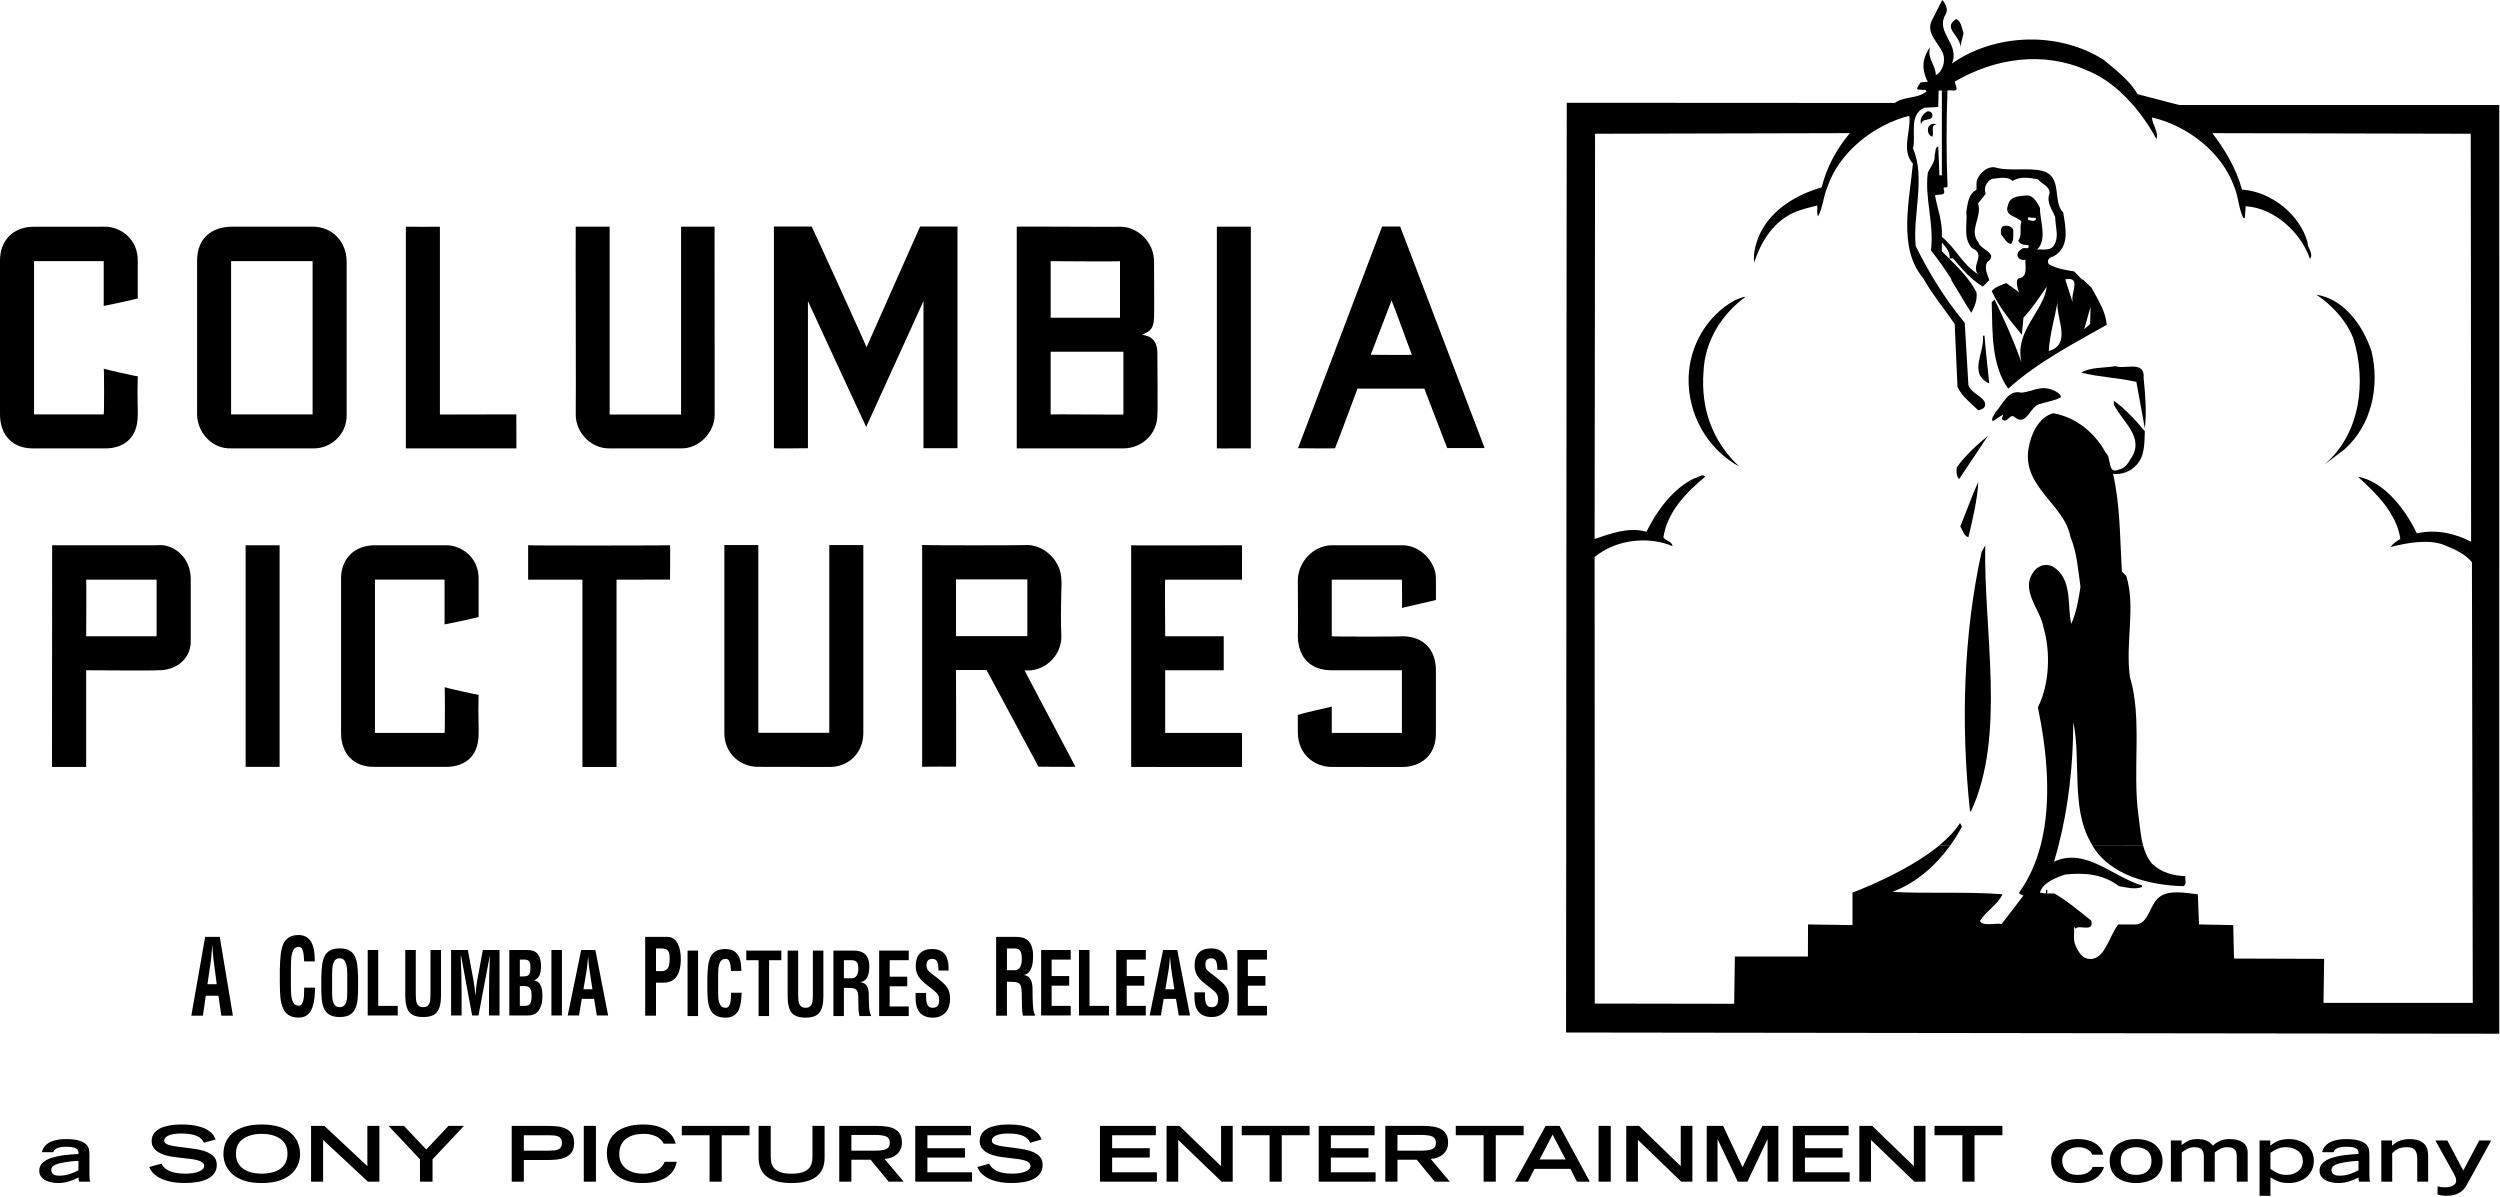 <?xml version="1.0" encoding="UTF-8" standalone="no"?>
<!-- Created with Inkscape (http://www.inkscape.org/) -->

<svg
   xmlns:dc="http://purl.org/dc/elements/1.1/"
   xmlns:cc="http://creativecommons.org/ns#"
   xmlns:rdf="http://www.w3.org/1999/02/22-rdf-syntax-ns#"
   xmlns:svg="http://www.w3.org/2000/svg"
   xmlns="http://www.w3.org/2000/svg"
   xmlns:sodipodi="http://sodipodi.sourceforge.net/DTD/sodipodi-0.dtd"
   xmlns:inkscape="http://www.inkscape.org/namespaces/inkscape"
   width="255.129mm"
   height="122.11mm"
   viewBox="0 0 255.129 122.11"
   version="1.1"
   id="svg721"
   sodipodi:docname="columbiapicturesreleaselogo.svg"
   inkscape:version="0.92.1 r15371">
  <defs
     id="defs715">
	
	
</defs>
  <sodipodi:namedview
     id="base"
     pagecolor="#ffffff"
     bordercolor="#666666"
     borderopacity="1.0"
     inkscape:pageopacity="0.0"
     inkscape:pageshadow="2"
     inkscape:zoom="0.56651407"
     inkscape:cx="614.3787"
     inkscape:cy="353.87873"
     inkscape:document-units="mm"
     inkscape:current-layer="layer1"
     showgrid="false"
     inkscape:window-width="1366"
     inkscape:window-height="705"
     inkscape:window-x="-8"
     inkscape:window-y="-8"
     inkscape:window-maximized="1"
     inkscape:snap-global="false" />
  <g
     inkscape:label="Layer 1"
     inkscape:groupmode="layer"
     id="layer1"
     transform="translate(24.343,-91.675)"
     style="opacity:1">
    <g
       id="g2207">
      <path
         style="font-style:normal;font-variant:normal;font-weight:bold;font-stretch:normal;font-size:medium;line-height:1.25;font-family:TradeGothicLH-Extended;-inkscape-font-specification:'TradeGothicLH-Extended Bold';text-align:start;letter-spacing:0px;word-spacing:0px;text-anchor:start;clip-rule:evenodd;fill:#000000;fill-opacity:1;fill-rule:evenodd;stroke:none;stroke-width:0.265"
         inkscape:connector-curvature="0"
         d="M -0.759,118.326 H 7.559 v 15.637 h -8.318 z m 11.792,0.046 v 15.645 c 0.047,1.922 -1.56,3.465 -3.428,3.415 h -8.326 c -1.946,0.092 -3.461,-1.577 -3.508,-3.415 v -15.738 c 0,-2.408 1.608,-3.428 3.471,-3.47 H 7.604 c 1.953,0 3.428,1.536 3.428,3.562 z m 26.841,15.607 h 7.289 v -19.169 h 3.415 l 0.012,19.207 c 0,1.737 -1.564,3.465 -3.428,3.415 H 37.874 c -1.862,0.05 -3.463,-1.577 -3.463,-3.453 0.039,-0.059 -0.029,-19.169 0,-19.169 h 3.463 z m -17.325,0 7.8,-0.017 0.008,3.47 H 17.076 v -22.622 c 0.05,0.013 3.42,0.013 3.473,0 z m 37.941,-19.186 c 0.05,0.046 5.649,12.322 5.597,12.322 l 5.467,-12.322 h 3.816 v 22.622 h -3.469 v -15.016 l -5.851,12.847 c -0.019,-0.013 -5.942,-12.847 -5.942,-12.847 v 15.016 c 0.047,0 -3.461,0.05 -3.473,0 v -22.622 z m 61.253,13.086 c 0,0.046 -4.155,0 -4.201,0 l 2.128,-5.538 c 0.042,0 2.073,5.584 2.073,5.538 z m 7.423,9.524 h -3.818 l -2.339,-6.071 h -6.818 c -0.005,0.029 -2.254,6.071 -2.287,6.071 0.033,0.08 -3.783,0 -3.783,0.013 l 8.581,-22.622 h 1.845 z m -36.862,-9.834 v 6.411 c 0,0.038 -7.329,-0.059 -7.426,0 v -6.411 z m -0.349,-9.243 v 5.777 h -7.076 v -5.777 c -0.033,0 7.097,0.059 7.076,0 z m 3.473,0.046 c 0,-0.046 0.037,5.731 0,5.731 -0.047,1.057 -0.31,1.355 -1.227,1.737 0.262,0.071 1.527,0.088 1.566,1.787 0,0.054 0.054,6.39 0,6.39 0,1.968 -1.599,3.415 -3.463,3.415 H 79.418 v -22.622 c 0,-0.042 10.595,0.042 10.57,0 1.709,0 3.44,1.502 3.44,3.562 z m -107.136,-3.562 c 1.636,-0.042 3.457,1.254 3.421,3.47 v 3.856 c -0.045,0.042 -3.421,0.764 -3.473,0.764 v -4.573 h -7.11 v 15.637 h 7.11 c 0.052,0 0.052,-4.665 0,-4.665 0.052,0.042 3.473,0.831 3.473,0.768 -0.062,2.085 0.035,3.898 0,3.898 0.035,2.748 -1.822,3.52 -3.473,3.47 h -7.11 c -2.169,0.05 -3.473,-1.338 -3.473,-3.47 v -15.637 c -0.037,-2.027 1.265,-3.516 3.473,-3.516 z m 117.016,22.622 c -0.046,0 -3.529,0.017 -3.469,0 v -22.622 h 3.469 z"
         id="path723"
         sodipodi:nodetypes="cccccsccccscssccccccccsccccccccccccccccccccccccccccccccccccscccccccccccccscscccccccccscccccscscccccc" />
      <g
         id="g757"
         transform="matrix(0.392,0,0,0.392,-161.289,91.675)"
         style="font-style:normal;font-variant:normal;font-weight:bold;font-stretch:normal;font-size:medium;line-height:1.25;font-family:TradeGothicLH-Extended;-inkscape-font-specification:'TradeGothicLH-Extended Bold';text-align:start;letter-spacing:0px;word-spacing:0px;text-anchor:start;fill:#000000;fill-opacity:1;stroke:none;stroke-width:0.675">
		<path
   style="clip-rule:evenodd;fill-rule:evenodd;stroke-width:0.675"
   inkscape:connector-curvature="0"
   d="m 894.013,220.017 c 4.655,8.027 15.319,10.48 23.735,10.688 1.053,-0.523 0.323,-1.789 0.538,-2.613 -3.247,-0.111 -6.278,-0.951 -8.692,-3.246 -1.165,-1.393 -1.861,-3.023 -2.337,-4.813 l -13.244,-0.016"
   id="path725" />

		<path
   style="clip-rule:evenodd;fill-rule:evenodd;stroke-width:0.675"
   inkscape:connector-curvature="0"
   d="m 873.716,108.505 c 3.126,2.722 4.085,-2.518 6.388,-3.247 1.877,-0.633 4.275,-0.933 5.852,-1.884 -0.31,-0.933 -1.362,-1.566 -2.306,-1.867 -3.031,-1.267 -5.446,0.506 -8.057,0.729 -3.549,-0.951 -4.814,3.134 -6.793,5.113 -0.206,0.729 -1.259,1.584 -0.634,2.313 l 2.723,-1.789 -0.419,1.155 c 1.363,1.567 2.091,-1.457 3.246,-0.523"
   id="path727" />

		<path
   style="clip-rule:evenodd;fill-rule:evenodd;stroke-width:0.675"
   inkscape:connector-curvature="0"
   d="m 905.525,99.416 2.208,12.129 c 0.515,-4.387 0.096,-8.993 -0.325,-13.173 0.421,-4.719 -5.129,-2.09 -7.313,-3.057 -3.049,0.523 -6.5,0.223 -8.898,1.695 5.018,1.251 9.205,1.251 14.328,2.406"
   id="path729" />

		<path
   style="clip-rule:evenodd;fill-rule:evenodd;stroke-width:0.675"
   inkscape:connector-curvature="0"
   d="m 867.232,99.828 c -0.411,-3.879 -0.926,-8.471 -1.251,-12.446 h -0.42 c 0.634,4.181 -3.973,9.833 1.671,12.446"
   id="path731" />

		<path
   style="clip-rule:evenodd;fill-rule:evenodd;stroke-width:0.675"
   inkscape:connector-curvature="0"
   d="m 854.321,219.986 2.81,0.031 c 1.101,-1.521 2.091,-3.15 2.985,-4.797 -0.215,-0.301 -0.215,-0.633 -0.522,-0.936 -1.252,2.011 -3.112,3.911 -5.273,5.702"
   id="path733" />

		<path
   style="clip-rule:evenodd;fill-rule:evenodd;stroke-width:0.675"
   inkscape:connector-curvature="0"
   d="m 962.008,88.111 c 3.452,11.305 1.885,24.795 -7.536,32.838 l 5.233,-3.958 c 7.116,-6.38 9.215,-16.435 7.023,-25.634 -2.203,-6.491 -7.023,-13.489 -14.347,-14.646 4.086,2.708 7.847,6.793 9.627,11.4"
   id="path735" />

		<path
   style="clip-rule:evenodd;fill-rule:evenodd;stroke-width:0.675"
   inkscape:connector-curvature="0"
   d="m 802.149,121.471 c -7.006,-6.602 -10.053,-15.056 -9.309,-24.683 0.308,-7.948 4.702,-14.978 10.98,-19.554 -1.036,0.095 -1.9,0.618 -2.819,0.918 -7.329,4.085 -11.818,11.843 -12.048,20.204 -0.197,9.516 4.829,18.509 13.196,23.115"
   id="path737" />

		<path
   style="clip-rule:evenodd;fill-rule:evenodd;stroke-width:0.675"
   inkscape:connector-curvature="0"
   d="m 858.753,121.709 c -0.104,0.934 -0.104,2.296 0.625,3.024 l 7.529,-11.305 c -2.707,2.217 -6.063,5.241 -8.154,8.281"
   id="path739" />

		<path
   style="clip-rule:evenodd;fill-rule:evenodd;stroke-width:0.675"
   inkscape:connector-curvature="0"
   d="m 861.786,139.886 c 1.147,-4.719 2.295,-9.626 2.604,-14.424 -1.779,3.769 -3.126,7.743 -4.7,11.605 0.631,1.046 0.94,2.407 2.096,2.819"
   id="path741" />

		<path
   style="clip-rule:evenodd;fill-rule:evenodd;stroke-width:0.675"
   inkscape:connector-curvature="0"
   d="m 862.514,211.34 v -0.206 c 9.111,-19.76 3.238,-46.66 3.666,-69.143 l -0.943,1.663 c -4.718,21.454 -5.446,44.776 -3.032,67.48 l 0.309,0.206"
   id="path743" />

		<path
   style="clip-rule:evenodd;fill-rule:evenodd;stroke-width:0.675"
   inkscape:connector-curvature="0"
   d="m 893.8,74.828 -2.168,-2.042 h -0.248 l -2.073,-2.137 c -2.303,-0.333 -4.606,-0.745 -6.602,-1.885 -0.61,-1.266 0.308,-1.773 1.369,-2.09 4.18,-2.422 3.024,-7.442 2.414,-11.305 -2.936,-2.928 0,-9.42 -5.445,-10.876 -3.667,-0.95 -8.692,0.221 -12.453,-0.95 -1.995,-0.19 -3.762,1.472 -4.498,3.135 -0.323,0.855 -0.111,1.79 -0.204,2.74 -2.091,1.029 -2.304,3.656 -2.629,5.746 0.325,3.042 -0.942,6.903 1.474,9.421 3.862,1.663 -0.421,4.497 1.574,6.792 -4.085,-2.517 -5.754,-6.697 -9.422,-9.721 0.214,-3.974 -1.147,-7.235 -1.781,-10.783 0.634,-0.427 2.93,0.316 2.306,-1.456 -0.311,-1.156 0.515,-0.223 0.949,-0.855 -0.325,-7.869 -0.325,-17.099 -0.016,-24.811 l -1.458,-0.048 v 21.945 h -0.633 l -0.308,-7.536 c -0.934,0.3 -0.634,1.456 -0.934,2.201 0.188,1.884 -1.157,3.135 -1.791,4.702 -0.838,6.698 1.672,12.967 0.832,20.187 1.845,2.312 3.808,5.099 5.368,7.584 h -0.152 c 1.766,2.85 3.438,5.779 5.258,8.628 0.822,-1.346 1.67,-3.436 1.362,-5.335 -0.603,-1.14 -1.298,-2.232 -2.106,-3.277 h -0.088 l 0.088,-0.016 c -2.011,-2.66 -4.576,-5.035 -6.896,-7.378 V 63.11 c 0.943,1.141 2.306,2.613 1.995,4.18 h 0.943 c 1.686,2.011 3.294,3.895 5.186,5.495 0.799,0.666 1.623,1.282 2.548,1.836 l 1.671,-1.678 c -0.017,-0.063 -0.031,-0.126 -0.047,-0.174 -0.46,-1.441 -1.37,-3.023 -0.476,-4.543 3.143,-2.28 -1.877,-3.231 -2.304,-5.115 -2.604,-3.245 1.053,-6.586 -0.095,-10.148 l 1.995,-2.517 c -0.634,-1.457 0.191,-3.136 1.559,-3.863 1.457,-0.111 4.086,-0.839 5.431,0.522 1.995,-1.25 4.41,-0.822 6.596,-0.427 1.037,1.251 3.126,1.79 3.032,3.674 -0.942,2.391 0.727,4.18 1.472,6.174 0,2.406 1.044,5.004 -0.207,7.125 -0.846,1.869 -3.355,1.124 -4.511,1.345 2.73,-2.707 0.734,-7.425 0.734,-10.893 -0.615,-1.235 -1.668,-3.23 -3.339,-3.23 -1.885,0.206 -4.393,0.111 -4.917,2.407 -1.267,3.041 2.306,2.93 3.452,4.402 -0.625,1.456 0.309,3.546 -0.839,4.909 0.419,1.25 2.091,1.155 2.724,1.25 0.094,1.473 -1.054,0.318 -1.781,0.935 -0.523,0.333 -1.465,1.061 -1.054,2.105 0.419,0.713 1.362,0.951 1.995,0.713 -0.104,1.995 0.728,4.624 -1.995,4.939 -0.016,0.032 -0.031,0.143 -0.055,0.253 h -0.049 c -0.356,0.918 0.033,2.343 0.429,3.293 l -3.357,-2.406 c -1.251,0.634 -2.724,0.855 -3.761,2.106 1.876,4.18 5.021,7.932 7.847,11.384 l 0.419,-4.48 c 2.304,-2.407 4.18,-5.336 6.064,-8.06 -0.848,6.586 -8.479,11.511 -6.587,19.776 -1.986,-5.653 -4.409,-11.084 -7.014,-16.42 l -0.729,0.729 c 0.207,7.948 -0.101,16.308 4.291,22.482 7.735,-6.999 17.37,-11.907 25.634,-16.624 -0.205,-3.469 -2.303,-6.588 -3.989,-9.738 M 877.586,56.524 c 0.744,0.301 0.943,0.095 1.789,0.206 0.095,1.155 -1.36,0.729 -1.883,0.522 -0.419,-0.206 -0.213,-0.632 0.094,-0.728 z m 5.123,34.849 c 0.308,-4.512 1.574,-8.597 2.303,-12.777 -0.514,4.085 3.88,11.083 -2.303,12.777 z m 6.183,-13.188 v 0.411 l -1.869,-5.811 -0.015,-0.047 c 0.775,-0.158 1.328,-0.126 1.702,0.016 l 0.197,0.032 h -0.197 c 1.607,0.601 -0.079,3.705 0.182,5.399 z m 4.601,6.159 -1.553,1.361 1.654,-5.843 z"
   id="path745" />

		<path
   style="clip-rule:evenodd;fill-rule:evenodd;stroke-width:0.675"
   inkscape:connector-curvature="0"
   d="m 870.264,61.021 c 0.84,0.824 1.361,2.296 2.621,2.502 0.831,-0.95 0.521,-2.391 0.616,-3.658 -0.419,-0.935 -1.457,-1.251 -2.509,-1.045 -0.943,0.411 -0.728,1.347 -0.728,2.201"
   id="path747" />

		<path
   style="clip-rule:evenodd;fill-rule:evenodd;stroke-width:0.675"
   inkscape:connector-curvature="0"
   d="m 916.617,27.328 -10.783,-2.817 c -0.15,-0.285 -0.323,-0.555 -0.507,-0.823 l -4.229,0.015 c 4.021,3.61 7.364,8.186 9.659,12.509 0.617,-2.09 -1.148,-3.642 -1.148,-5.637 9.001,2.09 17.996,8.788 21.336,17.892 1.155,2.612 1.155,5.636 2.398,8.249 h 0.429 l 0.204,-3.024 c 7.331,0.411 14.336,6.697 16.737,13.694 1.052,-1.25 -0.618,-2.707 -0.618,-4.275 -1.995,-7.219 -9.311,-13.093 -16.752,-13.726 h -0.308 c -1.474,-5.431 -4.49,-10.545 -7.744,-14.725 l 67.283,0.158 0.047,37.968 0.048,68.256 c -4.086,-2.185 -9.311,-3.341 -14.123,-2.185 -2.937,-6.175 -8.478,-13.506 -15.366,-14.757 4.797,4.276 10.15,9.627 11.068,16.214 -0.918,0.522 -2.074,1.266 -2.494,2.09 3.975,-1.03 9.517,-2.09 13.6,-0.634 2.709,1.061 5.858,2.422 7.53,4.624 l 0.143,73.638 0.078,41.04 h -38.863 l 0.168,-11.449 -23.465,-0.078 -0.205,-8.707 -8.907,-0.174 -0.308,-7.854 c -3.129,-0.316 -7.429,-1.268 -10.031,0.729 -2.629,2.088 -2.724,6.998 -6.183,7.125 h -4.49 c -2.525,3.117 -3.562,9.926 -8.168,8.881 -1.672,-0.521 -2.518,-2.311 -3.127,-3.768 -0.43,-1.361 -0.119,-3.039 -0.215,-4.496 l 0.403,0.508 c 0.744,-1.252 4.815,1.154 4.086,-2.092 -3.143,-2.502 -6.175,-5.113 -9.612,-7.092 h -1.899 c 0,-0.334 0.214,-0.744 -0.094,-0.967 h -0.214 v 0.967 l -1.569,-0.223 c 0.729,-2.629 4.293,-3.975 6.597,-4.719 4.916,-0.506 9.729,-0.189 14.012,3.041 1.876,0.316 4.084,0.934 5.961,0.221 v -0.428 c -7.424,-2.09 -14.749,-10.021 -22.902,-6.175 0.436,-1.392 0.823,-2.835 1.194,-4.274 l -2.057,-0.017 h 2.057 c 2.55,-9.831 3.823,-20.899 3.823,-32.108 2.1,10.021 -0.631,22.388 4.498,31.287 0.142,0.251 0.292,0.521 0.419,0.775 l 13.244,0.046 c -0.664,-2.517 -0.84,-5.303 -1.21,-7.947 -1.576,-11.605 1.053,-25.206 -2.194,-35.783 -1.265,-8.898 1.562,-18.303 -0.957,-26.361 l -1.146,-1.14 c -0.524,-8.788 -0.406,-17.178 -2.29,-25.428 2.194,0.206 4.489,-0.522 6.065,-2.295 2.208,-2.312 2.089,-5.653 2.208,-8.787 -2.318,-2.835 -5.145,-5.875 -8.075,-7.964 v 0.949 c 2.092,4.498 8.375,8.677 4.291,14.314 -0.634,1.171 -1.568,2.422 -2.929,2.628 -3.135,1.457 -1.885,-3.024 -3.442,-4.291 -2.93,-5.43 -7.863,-9.309 -13.713,-10.354 -3.88,1.156 -5.756,5.446 -6.372,8.993 -1.899,10.148 9.309,14.661 10.875,23.227 1.672,3.974 1.98,8.486 2.613,12.983 -0.522,3.325 -1.053,6.586 -2.396,9.627 -1.157,-4.607 0.512,-11.843 -4.935,-14.963 -1.669,-0.728 -3.238,-0.316 -4.503,0.935 -4.283,5.018 1.362,10.054 2.2,14.961 1.884,6.492 1.576,14.741 -1.456,20.821 2.335,11.21 3.682,24.448 0.728,35.877 -1.163,4.498 -2.983,8.677 -5.636,12.351 0.094,0.521 0.729,0.521 1.147,0.729 -1.361,1.885 -3.879,5.035 -5.66,7.426 -1.243,-0.301 -5.219,0.744 -5.638,-0.84 1.767,-2.705 4.395,-3.973 5.852,-6.887 -9.096,-0.744 -20.82,-0.109 -28.667,-0.633 6.097,-2.266 11.249,-6.779 15.113,-12.146 h -2.81 c -8.788,7.235 -22.697,12.351 -22.697,12.351 v 8.455 l -11.575,-0.174 -0.031,8.359 h -19.016 l -0.182,12.303 -36.296,-0.063 v -41.231 l -0.041,-75 c 5.454,-4.607 14.139,-5.542 20.306,-2.834 -0.214,-1.361 -1.669,-1.25 -2.405,-2.312 1.044,-6.571 5.753,-11.51 10.885,-15.786 -0.735,-0.934 -1.883,0.318 -2.842,0.428 -5.638,2.723 -9.824,8.565 -12.438,13.902 -4.813,-1.363 -9.626,0.633 -13.506,1.884 l 0.088,-67.529 0.03,-37.968 66.327,-0.158 c -3.563,4.275 -6.064,8.993 -7.331,14.123 -6.271,1.774 -12.857,5.542 -16,11.922 -1.052,2.296 -1.877,5.02 -1.576,7.648 1.576,-4.829 4.394,-9.848 9.421,-12.571 2.192,-1.156 5.027,-1.774 7.008,-2.296 0.109,0.934 -0.215,1.979 0.212,2.834 1.243,-2.218 1.362,-5.146 2.399,-7.538 3.047,-9.214 12.238,-16.339 21.352,-18.634 0.521,3.878 -2.209,8.992 0.941,12.444 -0.848,9.42 -3.975,21.977 2.604,29.72 0.104,0.158 0.184,0.316 0.276,0.474 2.274,4.006 5.384,7.743 7.997,11.559 l 0.729,16.434 c 1.361,2.596 3.245,3.958 5.446,6.064 0.728,-0.316 1.155,-0.316 1.575,-0.84 1.132,-2.406 -3.355,-3.245 -4.18,-5.747 l -0.957,-16.213 c -3.001,-3.626 -5.63,-7.362 -7.964,-11.226 -1.734,-2.851 -3.326,-5.779 -4.8,-8.772 -0.846,-7.726 2.629,-17.986 -0.727,-25.412 0.941,-3.041 -1.251,-8.692 2.929,-10.577 l 3.666,-0.206 0.103,-4.149 -3.182,-0.032 c 0.016,0.032 0.031,0.08 0.031,0.111 -2.185,1.963 -5.852,1.234 -8.248,3.023 l -85.413,-0.047 -0.049,46.027 -0.093,147.247 -0.041,48.769 242.944,0.316 V 27.328 h -83.383"
   id="path749" />

		<path
   style="clip-rule:evenodd;fill-rule:evenodd;stroke-width:0.675"
   inkscape:connector-curvature="0"
   d="m 853.53,32.442 c -0.729,-0.412 -1.577,-0.205 -2.092,0.522 -0.419,0.966 -0.11,2.312 0.941,2.628 0.636,-0.933 -0.63,-3.244 1.151,-3.15"
   id="path751" />

		<path
   style="clip-rule:evenodd;fill-rule:evenodd;stroke-width:0.675"
   inkscape:connector-curvature="0"
   d="m 851.113,28.99 c -1.155,0.634 -2.192,1.996 -1.574,3.452 0,-2.09 3.357,-0.507 2.841,-2.818 -0.324,-0.522 -0.727,-0.728 -1.267,-0.634"
   id="path753" />

		<path
   style="clip-rule:evenodd;fill-rule:evenodd;stroke-width:0.675"
   inkscape:connector-curvature="0"
   d="m 850.87,23.687 c -0.311,-0.603 -1.768,-0.063 -2.463,-0.539 0.095,-0.427 0.617,-1.267 0.94,-1.693 l 1.877,-0.207 c -0.838,-1.456 -1.472,-3.767 -0.941,-5.762 0.31,-1.124 0.83,-2.296 1.575,-3.246 -0.957,2.85 1.457,4.717 1.457,7.331 1.67,-0.839 2.613,-3.452 1.884,-5.637 -1.147,-2.818 -4.702,-5.446 -2.819,-8.788 L 854.985,0 c 0.848,0.855 1.672,2.518 0.848,3.785 -2.725,4.703 3.872,7.632 1.67,12.762 11.187,-7.854 27.725,-8.486 39.543,-0.95 2.896,2.406 6.224,5.003 8.281,8.074 l -4.229,0.017 c -2.564,-2.28 -5.413,-4.18 -8.445,-5.367 -11.4,-5.131 -24.059,-3.136 -34.422,2.928 l 0.522,1.774 c -0.104,0.95 -1.576,0.317 -2.406,0.539 v 0.19 l -1.458,-0.063 V 23.56 h -0.838 v 0.127 h -3.181 m 9.664,-14.994 -0.94,3.769 c 0.728,-2.819 -4.917,-5.13 -0.943,-7.521 1.25,0.617 1.465,2.39 1.883,3.752 z"
   id="path755" />

	</g>
      <path
         style="font-style:normal;font-variant:normal;font-weight:bold;font-stretch:normal;font-size:medium;line-height:1.25;font-family:TradeGothicLH-Extended;-inkscape-font-specification:'TradeGothicLH-Extended Bold';text-align:start;letter-spacing:0px;word-spacing:0px;text-anchor:start;clip-rule:evenodd;fill:#000000;fill-opacity:1;fill-rule:evenodd;stroke:none;stroke-width:0.265"
         inkscape:connector-curvature="0"
         d="m 80.5,150.805 v 5.786 h -7.281 v -5.786 z m 0,-3.516 c 1.87,0.05 3.469,1.745 3.469,3.558 0.085,0.063 -0.126,2.765 0,5.743 0.052,1.88 -1.56,3.503 -3.372,3.503 h -0.384 l 5.192,9.822 c 0,0.042 -3.771,0 -3.771,0 l -5.298,-9.864 h -3.118 c 0,0 0.037,9.906 0,9.864 -0.056,-0.017 -3.471,0 -3.454,0.017 v -22.643 c 0.031,0.05 10.69,0.05 10.735,0 z m -59.427,0.029 c 1.655,-0.059 3.469,1.242 3.428,3.457 v 3.856 c -0.043,0.063 -3.428,0.768 -3.475,0.768 v -4.577 h -7.103 v 15.649 h 7.103 c 0.047,0 0.047,-4.665 0,-4.665 0.047,0.046 3.475,0.81 3.475,0.776 -0.068,2.056 0.041,3.889 0,3.889 0.041,2.748 -1.816,3.516 -3.475,3.461 h -7.103 c -2.171,0.055 -3.461,-1.347 -3.461,-3.461 v -15.649 c -0.048,-2.01 1.252,-3.503 3.461,-3.503 z m -29.434,3.516 v 5.773 h -7.188 c 0,0.046 0.037,-5.773 0,-5.773 z m 0.056,-3.516 c 1.734,-0.189 3.465,1.305 3.428,3.516 v 6.318 c 0,1.632 -1.347,2.975 -3.391,2.924 0.047,0.05 -7.281,0 -7.281,0 v 9.868 h -3.488 l 0.016,-22.627 z m 12.496,22.614 c -0.039,0 -3.531,0.013 -3.467,0 v -22.614 h 3.467 z M 53.043,166.458 h 7.244 v -19.157 h 3.473 v 19.203 c 0,1.976 -1.481,3.428 -3.388,3.44 l -7.364,-0.013 c -1.841,0 -3.428,-1.405 -3.428,-3.428 V 147.301 h 3.463 v 19.157 z m -9.01,-19.14 c 0.035,-0.017 0,3.503 0,3.503 l -5.457,0.013 v 19.111 h -3.483 v -19.111 h -5.539 v -3.516 c 0.027,0.046 14.514,0.03 14.479,0 z m 74.691,0 c 1.822,-0.042 3.502,1.682 3.469,3.415 0,0.042 0.013,2.211 0,2.173 l -3.469,0.81 c 0.045,0.059 0,-2.882 0,-2.882 h -7.159 v 5.773 c 0.046,0.046 7.24,0.046 7.205,0 2.087,0 3.457,1.305 3.424,3.558 v 6.306 c 0.033,2.354 -1.62,3.474 -3.424,3.474 H 111.61 c -1.901,0 -3.469,-1.343 -3.508,-3.474 v -1.833 c 1.178,-0.378 3.463,-0.805 3.463,-0.869 v 2.702 h 7.159 v -6.394 h -7.19 c -2.048,0 -3.393,-1.208 -3.432,-3.47 0.039,0 0,-5.727 0,-5.727 0.039,-1.934 1.647,-3.562 3.508,-3.562 z m -16.316,3.516 h -7.841 c -0.047,0 0,5.773 0,5.773 h 5.973 v 3.47 h -5.973 v 6.394 h 7.841 v 3.474 H 91.095 v -22.627 c 0.047,0.046 11.312,0 11.312,0 z"
         id="path723-2"
         sodipodi:nodetypes="ccccccccscccccccccccccccccscccccscsccccccccscccccccccccccccsccsccccccccccccccccccccccccssccccccsccsccsccccccccccc" />
      <g
         transform="scale(1.074,0.931)"
         id="g1039"
         style="font-style:normal;font-variant:normal;font-weight:bold;font-stretch:normal;font-size:medium;line-height:1.25;font-family:TradeGothicLH-Extended;-inkscape-font-specification:'TradeGothicLH-Extended Bold';text-align:start;letter-spacing:0px;word-spacing:0px;text-anchor:start;fill:#000000;fill-opacity:1;stroke:none;stroke-width:0.265">
        <path
           inkscape:connector-curvature="0"
           id="path939"
           style="stroke-width:0.265"
           d="m -14.169,225.011 q 0,-0.328 -0.05,-0.589 -0.05,-0.261 -0.261,-0.513 -0.21,-0.252 -0.673,-0.412 -0.463,-0.168 -1.236,-0.168 -0.362,0 -0.715,0.059 -0.353,0.059 -0.681,0.21 -0.328,0.151 -0.572,0.446 -0.236,0.286 -0.328,0.723 h 1.085 q 0.025,-0.109 0.084,-0.21 0.067,-0.101 0.202,-0.185 0.135,-0.092 0.362,-0.143 0.236,-0.059 0.572,-0.059 0.614,0 0.892,0.16 0.278,0.151 0.278,0.429 v 0.202 q -0.707,0.042 -1.312,0.126 -0.597,0.076 -1.152,0.269 -0.555,0.185 -0.908,0.538 -0.353,0.353 -0.353,0.892 0,0.395 0.177,0.664 0.177,0.269 0.446,0.421 0.278,0.151 0.572,0.21 0.294,0.067 0.555,0.067 0.589,0 1.051,-0.168 0.463,-0.168 0.925,-0.437 0,0.185 0.059,0.454 h 1.068 q -0.042,-0.084 -0.067,-0.278 -0.017,-0.193 -0.017,-0.454 z m -1.043,1.741 q -0.421,0.252 -0.858,0.421 -0.437,0.168 -0.967,0.168 -0.757,0 -0.757,-0.631 0.008,-0.294 0.236,-0.471 0.227,-0.177 0.723,-0.294 0.799,-0.193 1.623,-0.227 z" />
        <path
           inkscape:connector-curvature="0"
           id="path941"
           style="stroke-width:0.265"
           d="m -2.17,223.371 q -0.093,-0.261 -0.244,-0.505 -0.143,-0.244 -0.488,-0.505 -0.345,-0.269 -0.967,-0.446 -0.622,-0.185 -1.539,-0.185 -0.353,0 -0.765,0.042 -0.412,0.042 -0.908,0.21 -0.488,0.168 -0.833,0.555 -0.345,0.387 -0.345,1.026 0,0.698 0.572,1.152 0.572,0.446 1.632,0.589 l 1.464,0.202 q 1.329,0.168 1.329,0.765 0,0.387 -0.513,0.622 -0.513,0.227 -1.27,0.227 -0.572,0 -0.984,-0.101 -0.404,-0.101 -0.664,-0.261 -0.252,-0.168 -0.395,-0.345 -0.143,-0.185 -0.244,-0.387 l -1.152,0.362 q 0.076,0.236 0.252,0.521 0.185,0.278 0.564,0.564 0.379,0.286 1.026,0.479 0.648,0.193 1.564,0.193 0.639,0 1.178,-0.109 0.547,-0.109 0.959,-0.345 0.412,-0.244 0.639,-0.622 0.236,-0.387 0.236,-0.908 0,-0.749 -0.555,-1.178 -0.555,-0.429 -1.623,-0.589 l -1.447,-0.219 q -0.437,-0.059 -0.715,-0.135 -0.278,-0.076 -0.421,-0.16 -0.143,-0.092 -0.193,-0.185 -0.042,-0.101 -0.042,-0.21 0,-0.202 0.135,-0.345 0.135,-0.151 0.362,-0.244 0.236,-0.092 0.521,-0.135 0.286,-0.042 0.606,-0.042 0.53,0 0.908,0.084 0.387,0.076 0.622,0.219 0.244,0.135 0.387,0.311 0.151,0.177 0.227,0.404 z" />
        <path
           inkscape:connector-curvature="0"
           id="path943"
           style="stroke-width:0.265"
           d="m 2.204,227.122 q -0.463,0 -0.892,-0.109 -0.429,-0.109 -0.782,-0.362 -0.353,-0.252 -0.564,-0.681 -0.21,-0.429 -0.21,-1.051 0,-1.06 0.673,-1.607 0.673,-0.555 1.775,-0.555 1.102,0 1.775,0.555 0.673,0.547 0.673,1.607 0,0.622 -0.21,1.06 -0.21,0.429 -0.564,0.681 -0.353,0.244 -0.782,0.353 -0.429,0.109 -0.892,0.109 z m -3.642,-2.136 q 0,0.53 0.177,1.077 0.177,0.538 0.589,1.018 0.412,0.471 1.127,0.774 0.723,0.294 1.75,0.294 1.026,0 1.741,-0.294 0.723,-0.303 1.136,-0.774 0.412,-0.479 0.589,-1.018 0.177,-0.547 0.177,-1.077 0,-0.656 -0.202,-1.236 -0.193,-0.58 -0.631,-1.035 -0.429,-0.463 -1.136,-0.723 -0.707,-0.261 -1.674,-0.261 -0.967,0 -1.674,0.261 -0.707,0.261 -1.144,0.723 -0.429,0.454 -0.631,1.035 -0.193,0.58 -0.193,1.236 z" />
        <path
           inkscape:connector-curvature="0"
           id="path945"
           style="stroke-width:0.265"
           d="m 6.892,227.997 h 1.144 v -4.576 l 4.256,4.576 h 1.093 v -6.115 h -1.144 v 4.416 l -4.088,-4.416 H 6.892 Z" />
        <path
           inkscape:connector-curvature="0"
           id="path947"
           style="stroke-width:0.265"
           d="m 17.241,227.997 h 1.194 v -2.448 l 2.986,-3.667 h -1.472 l -2.111,2.591 -2.12,-2.591 h -1.464 l 2.986,3.667 z" />
        <path
           inkscape:connector-curvature="0"
           id="path949"
           style="stroke-width:0.265"
           d="m 25.956,227.997 h 1.154 v -2.372 h 2.137 q 0.536,0 0.935,-0.042 0.406,-0.042 0.805,-0.21 0.398,-0.177 0.65,-0.564 0.252,-0.395 0.252,-1.051 0,-0.664 -0.252,-1.051 -0.252,-0.395 -0.65,-0.572 -0.398,-0.177 -0.805,-0.21 -0.398,-0.042 -0.935,-0.042 h -3.291 z m 1.154,-3.398 v -1.691 h 2.389 q 0.293,0 0.496,0.025 0.211,0.025 0.382,0.109 0.171,0.084 0.26,0.252 0.098,0.168 0.098,0.454 0,0.286 -0.098,0.463 -0.089,0.168 -0.26,0.252 -0.171,0.084 -0.382,0.109 -0.203,0.025 -0.496,0.025 z" />
        <path
           inkscape:connector-curvature="0"
           id="path951"
           style="stroke-width:0.265"
           d="m 32.806,227.997 h 1.154 v -6.115 h -1.154 z" />
        <path
           inkscape:connector-curvature="0"
           id="path953"
           style="stroke-width:0.265"
           d="m 40.486,225.818 q -0.049,0.193 -0.195,0.421 -0.138,0.219 -0.39,0.421 -0.244,0.202 -0.618,0.336 -0.374,0.126 -0.853,0.126 -0.991,0 -1.625,-0.564 -0.626,-0.564 -0.626,-1.581 0,-0.488 0.13,-0.892 0.138,-0.404 0.423,-0.698 0.284,-0.303 0.723,-0.463 0.439,-0.168 1.04,-0.168 0.479,0 0.837,0.126 0.358,0.126 0.577,0.311 0.228,0.185 0.341,0.362 0.114,0.168 0.146,0.278 h 1.154 q 0,0 -0.008,-0.034 -0.073,-0.269 -0.211,-0.572 -0.138,-0.311 -0.471,-0.656 -0.325,-0.353 -0.935,-0.597 -0.601,-0.244 -1.495,-0.244 -0.861,0 -1.512,0.236 -0.65,0.227 -1.073,0.648 -0.423,0.412 -0.634,0.984 -0.211,0.564 -0.211,1.245 0,0.816 0.252,1.438 0.252,0.622 0.707,1.043 0.455,0.412 1.065,0.622 0.609,0.202 1.316,0.202 0.951,0 1.593,-0.244 0.642,-0.252 0.991,-0.622 0.358,-0.37 0.504,-0.74 0.154,-0.379 0.211,-0.723 z" />
        <path
           inkscape:connector-curvature="0"
           id="path955"
           style="stroke-width:0.265"
           d="m 44.758,227.997 h 1.154 v -5.089 h 2.641 v -1.026 h -6.436 v 1.026 h 2.641 z" />
        <path
           inkscape:connector-curvature="0"
           id="path957"
           style="stroke-width:0.265"
           d="m 55.688,221.882 h -1.154 v 3.407 q 0,0.412 -0.089,0.74 -0.081,0.32 -0.301,0.572 -0.219,0.244 -0.609,0.387 -0.39,0.135 -0.983,0.135 -0.593,0 -0.983,-0.135 -0.39,-0.143 -0.609,-0.387 -0.219,-0.252 -0.309,-0.572 -0.081,-0.328 -0.081,-0.74 v -3.407 h -1.154 v 3.491 q 0,1.43 0.845,2.128 0.406,0.328 0.983,0.488 0.577,0.16 1.308,0.16 0.739,0 1.308,-0.16 0.577,-0.16 0.983,-0.488 0.845,-0.698 0.845,-2.128 z" />
        <path
           inkscape:connector-curvature="0"
           id="path959"
           style="stroke-width:0.265"
           d="m 58.234,224.599 v -1.724 h 2.227 q 0.764,0 1.089,0.177 0.333,0.177 0.333,0.681 0,0.513 -0.333,0.69 -0.325,0.177 -1.089,0.177 z m -1.154,3.398 h 1.154 v -2.406 h 1.828 l 1.715,2.406 h 1.422 l -1.812,-2.49 q 0.691,-0.042 1.17,-0.513 0.479,-0.479 0.479,-1.287 0,-0.547 -0.179,-0.9 -0.171,-0.362 -0.488,-0.564 -0.309,-0.202 -0.739,-0.278 -0.431,-0.084 -1,-0.084 h -3.551 z" />
        <path
           inkscape:connector-curvature="0"
           id="path961"
           style="stroke-width:0.265"
           d="m 64.302,227.997 h 5.396 v -1.026 h -4.242 v -1.615 h 3.567 v -1.026 h -3.567 v -1.421 h 4.144 v -1.026 h -5.298 z" />
        <path
           inkscape:connector-curvature="0"
           id="path963"
           style="stroke-width:0.265"
           d="m 76.308,223.371 q -0.089,-0.261 -0.236,-0.505 -0.138,-0.244 -0.471,-0.505 -0.333,-0.269 -0.935,-0.446 -0.601,-0.185 -1.487,-0.185 -0.341,0 -0.739,0.042 -0.398,0.042 -0.878,0.21 -0.471,0.168 -0.805,0.555 -0.333,0.387 -0.333,1.026 0,0.698 0.553,1.152 0.553,0.446 1.577,0.589 l 1.414,0.202 q 1.284,0.168 1.284,0.765 0,0.387 -0.496,0.622 -0.496,0.227 -1.227,0.227 -0.553,0 -0.951,-0.101 -0.39,-0.101 -0.642,-0.261 -0.244,-0.168 -0.382,-0.345 -0.138,-0.185 -0.236,-0.387 l -1.113,0.362 q 0.073,0.236 0.244,0.521 0.179,0.278 0.544,0.564 0.366,0.286 0.991,0.479 0.626,0.193 1.512,0.193 0.618,0 1.138,-0.109 0.528,-0.109 0.926,-0.345 0.398,-0.244 0.618,-0.622 0.228,-0.387 0.228,-0.908 0,-0.749 -0.536,-1.178 -0.536,-0.429 -1.568,-0.589 l -1.398,-0.219 q -0.423,-0.059 -0.691,-0.135 -0.268,-0.076 -0.406,-0.16 -0.138,-0.092 -0.187,-0.185 -0.041,-0.101 -0.041,-0.21 0,-0.202 0.13,-0.345 0.13,-0.151 0.349,-0.244 0.228,-0.092 0.504,-0.135 0.276,-0.042 0.585,-0.042 0.512,0 0.878,0.084 0.374,0.076 0.601,0.219 0.236,0.135 0.374,0.311 0.146,0.177 0.219,0.404 z" />
        <path
           inkscape:connector-curvature="0"
           id="path965"
           style="stroke-width:0.265"
           d="m 81.854,227.997 h 5.406 v -1.026 h -4.25 v -1.615 h 3.574 v -1.026 h -3.574 v -1.421 h 4.152 v -1.026 h -5.308 z" />
        <path
           inkscape:connector-curvature="0"
           id="path967"
           style="stroke-width:0.265"
           d="m 88.183,227.997 h 1.107 v -4.576 l 4.119,4.576 h 1.058 v -6.115 h -1.107 v 4.416 l -3.957,-4.416 h -1.221 z" />
        <path
           inkscape:connector-curvature="0"
           id="path969"
           style="stroke-width:0.265"
           d="m 97.971,227.997 h 1.156 v -5.089 h 2.646 v -1.026 h -6.448 v 1.026 h 2.646 z" />
        <path
           inkscape:connector-curvature="0"
           id="path971"
           style="stroke-width:0.265"
           d="m 102.637,227.997 h 5.406 v -1.026 h -4.25 v -1.615 h 3.574 v -1.026 h -3.574 v -1.421 h 4.152 v -1.026 h -5.308 z" />
        <path
           inkscape:connector-curvature="0"
           id="path973"
           style="stroke-width:0.265"
           d="m 110.121,224.599 v -1.724 h 2.231 q 0.765,0 1.091,0.177 0.334,0.177 0.334,0.681 0,0.513 -0.334,0.69 -0.326,0.177 -1.091,0.177 z m -1.156,3.398 h 1.156 v -2.406 h 1.832 l 1.718,2.406 h 1.425 l -1.815,-2.49 q 0.692,-0.042 1.172,-0.513 0.48,-0.479 0.48,-1.287 0,-0.547 -0.179,-0.9 -0.171,-0.362 -0.488,-0.564 -0.309,-0.202 -0.741,-0.278 -0.431,-0.084 -1.001,-0.084 h -3.558 z" />
        <path
           inkscape:connector-curvature="0"
           id="path975"
           style="stroke-width:0.265"
           d="m 118.308,227.997 h 1.156 v -5.089 h 2.646 v -1.026 h -6.448 v 1.026 h 2.646 z" />
        <path
           inkscape:connector-curvature="0"
           id="path977"
           style="stroke-width:0.265"
           d="m 123.625,225.566 1.237,-2.725 1.237,2.725 z m -2.337,2.431 h 1.229 l 0.627,-1.405 h 3.411 l 0.619,1.405 h 1.221 l -2.874,-6.115 h -1.319 z" />
        <path
           inkscape:connector-curvature="0"
           id="path979"
           style="stroke-width:0.265"
           d="m 129.232,227.997 h 1.156 v -6.115 h -1.156 z" />
        <path
           inkscape:connector-curvature="0"
           id="path981"
           style="stroke-width:0.265"
           d="m 131.862,227.997 h 1.107 v -4.576 l 4.119,4.576 h 1.058 v -6.115 h -1.107 v 4.416 l -3.957,-4.416 h -1.221 z" />
        <path
           inkscape:connector-curvature="0"
           id="path983"
           style="stroke-width:0.265"
           d="m 142.456,227.997 h 0.92 l 1.897,-4.635 h 0.016 v 4.635 h 1.026 v -6.115 h -1.522 l -1.881,4.534 -1.848,-4.534 h -1.555 v 6.115 h 1.026 v -4.635 h 0.016 z" />
        <path
           inkscape:connector-curvature="0"
           id="path985"
           style="stroke-width:0.265"
           d="m 147.683,227.997 h 5.406 v -1.026 h -4.25 v -1.615 h 3.574 v -1.026 h -3.574 v -1.421 h 4.152 v -1.026 h -5.308 z" />
        <path
           inkscape:connector-curvature="0"
           id="path987"
           style="stroke-width:0.265"
           d="m 154.011,227.997 h 1.107 v -4.576 l 4.119,4.576 h 1.058 v -6.115 h -1.107 v 4.416 l -3.957,-4.416 h -1.221 z" />
        <path
           inkscape:connector-curvature="0"
           id="path989"
           style="stroke-width:0.265"
           d="m 163.8,227.997 h 1.156 v -5.089 h 2.646 v -1.026 h -6.448 v 1.026 h 2.646 z" />
        <path
           inkscape:connector-curvature="0"
           id="path991"
           style="stroke-width:0.265"
           d="m 176.173,226.382 q -0.075,0.345 -0.451,0.614 -0.367,0.261 -0.985,0.261 -0.71,0 -1.085,-0.446 -0.367,-0.454 -0.367,-1.144 0,-0.278 0.1,-0.53 0.109,-0.261 0.309,-0.471 0.2,-0.21 0.484,-0.328 0.292,-0.118 0.643,-0.118 0.534,0 0.885,0.252 0.351,0.252 0.434,0.564 h 1.035 q -0.025,-0.303 -0.184,-0.597 -0.159,-0.303 -0.451,-0.555 -0.292,-0.252 -0.743,-0.404 -0.451,-0.151 -1.044,-0.151 -0.576,0 -1.052,0.193 -0.468,0.185 -0.802,0.505 -0.326,0.32 -0.501,0.74 -0.167,0.412 -0.167,0.858 0,0.664 0.2,1.152 0.2,0.479 0.551,0.782 0.359,0.303 0.827,0.446 0.476,0.143 1.035,0.143 0.576,0 1.019,-0.177 0.443,-0.177 0.726,-0.446 0.284,-0.278 0.443,-0.572 0.167,-0.294 0.225,-0.572 z" />
        <path
           inkscape:connector-curvature="0"
           id="path993"
           style="stroke-width:0.265"
           d="m 180.307,228.148 q 0.484,0 0.927,-0.135 0.451,-0.126 0.81,-0.412 0.359,-0.286 0.568,-0.749 0.209,-0.471 0.209,-1.119 0,-0.471 -0.15,-0.9 -0.142,-0.429 -0.451,-0.765 -0.301,-0.345 -0.785,-0.538 -0.484,-0.202 -1.127,-0.202 -0.643,0 -1.127,0.202 -0.484,0.193 -0.793,0.538 -0.301,0.336 -0.451,0.765 -0.142,0.429 -0.142,0.9 0,0.648 0.209,1.119 0.209,0.463 0.568,0.749 0.359,0.286 0.802,0.412 0.451,0.135 0.935,0.135 z m 0,-0.892 q -0.693,0 -1.077,-0.404 -0.384,-0.412 -0.384,-1.136 0,-0.749 0.409,-1.119 0.409,-0.379 1.052,-0.379 0.635,0 1.044,0.379 0.417,0.37 0.417,1.119 0,0.723 -0.384,1.136 -0.384,0.404 -1.077,0.404 z" />
        <path
           inkscape:connector-curvature="0"
           id="path995"
           style="stroke-width:0.265"
           d="m 183.613,227.997 h 1.035 v -3.205 q 0.25,-0.236 0.551,-0.404 0.301,-0.168 0.643,-0.168 0.484,0 0.693,0.244 0.209,0.236 0.209,0.799 v 2.734 h 1.035 v -3.205 q 0.25,-0.236 0.551,-0.404 0.301,-0.168 0.643,-0.168 0.484,0 0.693,0.244 0.209,0.236 0.209,0.799 v 2.734 h 1.035 v -3.196 q 0,-0.757 -0.468,-1.11 -0.459,-0.362 -1.252,-0.362 -0.576,0 -0.96,0.219 -0.376,0.21 -0.618,0.505 -0.1,-0.143 -0.209,-0.261 -0.109,-0.118 -0.276,-0.219 -0.167,-0.109 -0.409,-0.177 -0.242,-0.067 -0.568,-0.067 -0.518,0 -0.835,0.168 -0.317,0.16 -0.61,0.429 -0.067,0.059 -0.075,0.067 v -0.513 h -1.019 z" />
        <path
           inkscape:connector-curvature="0"
           id="path997"
           style="stroke-width:0.265"
           d="m 192.038,229.544 h 1.035 v -2.019 0 q 0.443,0.32 0.802,0.471 0.359,0.151 0.96,0.151 0.476,0 0.902,-0.168 0.434,-0.168 0.76,-0.479 0.326,-0.32 0.509,-0.774 0.192,-0.463 0.192,-1.018 0,-0.513 -0.167,-0.95 -0.167,-0.437 -0.484,-0.757 -0.317,-0.32 -0.768,-0.496 -0.443,-0.177 -0.985,-0.177 -0.342,0 -0.626,0.076 -0.284,0.076 -0.493,0.193 -0.209,0.109 -0.342,0.219 -0.134,0.109 -0.276,0.244 v 0 -0.58 h -1.019 z m 1.035,-4.702 0.017,-0.017 q 0.342,-0.278 0.668,-0.437 0.326,-0.168 0.81,-0.168 0.643,0 1.111,0.404 0.468,0.395 0.468,1.119 0,0.707 -0.451,1.11 -0.451,0.404 -1.094,0.404 -0.451,0 -0.777,-0.16 -0.317,-0.16 -0.71,-0.463 l -0.042,-0.034 z" />
        <path
           inkscape:connector-curvature="0"
           id="path999"
           style="stroke-width:0.265"
           d="m 202.473,225.011 q 0,-0.328 -0.05,-0.589 -0.05,-0.261 -0.259,-0.513 -0.209,-0.252 -0.668,-0.412 -0.459,-0.168 -1.227,-0.168 -0.359,0 -0.71,0.059 -0.351,0.059 -0.676,0.21 -0.326,0.151 -0.568,0.446 -0.234,0.286 -0.326,0.723 h 1.077 q 0.025,-0.109 0.084,-0.21 0.067,-0.101 0.2,-0.185 0.134,-0.092 0.359,-0.143 0.234,-0.059 0.568,-0.059 0.61,0 0.885,0.16 0.276,0.151 0.276,0.429 v 0.202 q -0.701,0.042 -1.303,0.126 -0.593,0.076 -1.144,0.269 -0.551,0.185 -0.902,0.538 -0.351,0.353 -0.351,0.892 0,0.395 0.175,0.664 0.175,0.269 0.443,0.421 0.276,0.151 0.568,0.21 0.292,0.067 0.551,0.067 0.584,0 1.044,-0.168 0.459,-0.168 0.918,-0.437 0,0.185 0.059,0.454 h 1.06 q -0.042,-0.084 -0.067,-0.278 -0.017,-0.193 -0.017,-0.454 z m -1.035,1.741 q -0.417,0.252 -0.852,0.421 -0.434,0.168 -0.96,0.168 -0.751,0 -0.751,-0.631 0.008,-0.294 0.234,-0.471 0.225,-0.177 0.718,-0.294 0.793,-0.193 1.612,-0.227 z" />
        <path
           inkscape:connector-curvature="0"
           id="path1001"
           style="stroke-width:0.265"
           d="m 203.608,227.997 h 1.035 v -3.112 q 0.25,-0.311 0.559,-0.488 0.309,-0.177 0.86,-0.177 0.518,0 0.735,0.303 0.225,0.294 0.225,0.967 v 2.507 h 1.035 v -2.893 q 0,-0.496 -0.142,-0.841 -0.134,-0.353 -0.376,-0.555 -0.234,-0.202 -0.551,-0.286 -0.309,-0.092 -0.685,-0.092 -0.601,0 -1.06,0.236 -0.175,0.092 -0.317,0.21 -0.142,0.118 -0.301,0.269 v -0.564 h -1.019 z" />
        <path
           inkscape:connector-curvature="0"
           id="path1003"
           style="stroke-width:0.265"
           d="m 208.952,229.41 q 0.159,0.059 0.392,0.092 0.234,0.042 0.509,0.042 0.635,0 1.102,-0.286 0.476,-0.278 0.768,-0.9 l 2.33,-4.879 h -1.136 l -1.52,3.297 -1.52,-3.297 h -1.136 l 1.795,3.726 q 0.1,0.21 0.142,0.379 0.042,0.16 0.042,0.328 0,0.294 -0.276,0.496 -0.267,0.21 -0.86,0.21 -0.242,0 -0.584,-0.092 -0.05,-0.008 -0.05,-0.008 z" />
      </g>
      <g
         id="text1168"
         style="font-style:normal;font-variant:normal;font-weight:bold;font-stretch:normal;font-size:9.194px;line-height:1.25;font-family:TradeGothicLH-Extended;-inkscape-font-specification:'TradeGothicLH-Extended Bold';text-align:start;letter-spacing:0px;word-spacing:0px;text-anchor:start;display:inline;fill:#000000;fill-opacity:1;stroke:none;stroke-width:0.265"
         transform="matrix(0.858,0,0,1.166,-24.521,91.584)"
         aria-label="A  COLUMBIA PICTURES RELEASE">
        <g
           id="g2126">
          <path
             d="m 24.342,88.973 0.34,-1.747 h 1.508 l 0.34,1.747 h 1.379 l -1.563,-6.895 h -1.738 l -1.646,6.895 z m 0.929,-4.716 q 0.055,-0.257 0.11,-0.781 l 0.018,-0.175 q 0.009,-0.175 0.046,-0.46 h 0.018 q 0.037,0.285 0.046,0.46 l 0.018,0.175 q 0.055,0.524 0.11,0.781 l 0.349,1.958 h -1.103 z"
             style="font-style:normal;font-variant:normal;font-weight:bold;font-stretch:normal;font-family:Helvetica-Condensed;-inkscape-font-specification:'Helvetica-Condensed Bold';stroke-width:0.265"
             id="path1178"
             inkscape:connector-curvature="0" />
          <path
             d="m 36.391,86.518 q 0,0.064 -0.009,0.211 0,0.257 -0.018,0.478 -0.018,0.211 -0.083,0.423 -0.064,0.202 -0.193,0.34 -0.129,0.129 -0.349,0.129 -0.313,0 -0.506,-0.138 -0.184,-0.147 -0.276,-0.368 -0.092,-0.23 -0.12,-0.469 -0.028,-0.239 -0.028,-0.524 V 84.689 q 0,-0.386 0.028,-0.671 0.028,-0.294 0.12,-0.533 0.092,-0.248 0.276,-0.386 0.193,-0.147 0.506,-0.147 0.193,0 0.313,0.092 0.12,0.092 0.175,0.248 0.064,0.156 0.092,0.313 0.028,0.147 0.046,0.395 0.009,0.165 0.018,0.221 h 1.269 q 0,-0.257 -0.028,-0.524 -0.138,-1.756 -1.885,-1.784 -0.745,0 -1.195,0.221 -0.45,0.221 -0.671,0.625 -0.211,0.395 -0.285,0.91 -0.074,0.506 -0.101,1.306 v 0.984 q 0,0.818 0.064,1.361 0.064,0.533 0.285,0.947 0.221,0.414 0.68,0.644 0.46,0.23 1.223,0.23 0.524,0 0.883,-0.165 0.359,-0.165 0.579,-0.46 0.221,-0.303 0.322,-0.699 0.11,-0.395 0.138,-0.901 0,-0.037 0.018,-0.202 0.009,-0.165 0.009,-0.193 z"
             style="font-style:normal;font-variant:normal;font-weight:bold;font-stretch:normal;font-family:Helvetica-Condensed;-inkscape-font-specification:'Helvetica-Condensed Bold';stroke-width:0.265"
             id="path1180"
             inkscape:connector-curvature="0" />
          <path
             d="m 38.421,86.448 q 0,0.68 0.063,1.131 0.063,0.443 0.277,0.787 0.214,0.344 0.661,0.535 0.447,0.191 1.188,0.191 0.741,0 1.188,-0.191 0.447,-0.191 0.661,-0.535 0.214,-0.344 0.277,-0.787 0.063,-0.451 0.063,-1.131 v -0.818 q -0.027,-0.665 -0.098,-1.085 -0.071,-0.428 -0.286,-0.757 -0.205,-0.336 -0.643,-0.52 -0.438,-0.183 -1.161,-0.183 -0.723,0 -1.161,0.183 -0.438,0.183 -0.652,0.52 -0.205,0.329 -0.277,0.757 -0.071,0.42 -0.098,1.085 z m 1.286,-1.055 q 0,-0.321 0.027,-0.558 0.027,-0.245 0.116,-0.443 0.089,-0.206 0.268,-0.321 0.188,-0.122 0.491,-0.122 0.313,0 0.5,0.145 0.188,0.138 0.268,0.359 0.089,0.214 0.107,0.443 0.027,0.229 0.027,0.527 v 1.467 q 0,0.29 -0.027,0.497 -0.018,0.206 -0.098,0.405 -0.08,0.191 -0.277,0.313 -0.188,0.122 -0.5,0.122 -0.304,0 -0.491,-0.115 -0.179,-0.122 -0.268,-0.306 -0.089,-0.191 -0.116,-0.39 -0.027,-0.199 -0.027,-0.436 z"
             style="font-style:normal;font-variant:normal;font-weight:bold;font-stretch:normal;font-family:Helvetica-Condensed;-inkscape-font-specification:'Helvetica-Condensed Bold';stroke-width:0.265"
             id="path1182"
             inkscape:connector-curvature="0" />
          <path
             d="M 47.516,88.955 V 88.114 H 45.194 V 83.223 H 43.943 v 5.732 z"
             style="font-style:normal;font-variant:normal;font-weight:bold;font-stretch:normal;font-family:Helvetica-Condensed;-inkscape-font-specification:'Helvetica-Condensed Bold';stroke-width:0.265"
             id="path1184"
             inkscape:connector-curvature="0" />
          <path
             d="m 51.41,87.128 q 0,0.252 -0.027,0.436 -0.018,0.183 -0.107,0.336 -0.08,0.145 -0.259,0.237 -0.17,0.092 -0.464,0.092 -0.304,0 -0.491,-0.092 -0.179,-0.092 -0.268,-0.237 -0.08,-0.153 -0.107,-0.336 -0.027,-0.183 -0.027,-0.436 v -3.905 h -1.25 v 3.997 q 0,0.986 0.464,1.429 0.473,0.443 1.67,0.443 1.188,0 1.652,-0.443 0.464,-0.443 0.464,-1.429 v -3.997 h -1.25 z"
             style="font-style:normal;font-variant:normal;font-weight:bold;font-stretch:normal;font-family:Helvetica-Condensed;-inkscape-font-specification:'Helvetica-Condensed Bold';stroke-width:0.265"
             id="path1186"
             inkscape:connector-curvature="0" />
          <path
             d="m 55.111,87.151 q 0,-1.895 -0.107,-3.416 h 0.045 l 1.313,5.22 h 0.759 l 1.34,-5.22 h 0.018 q -0.107,1.521 -0.107,3.416 v 1.804 h 1.25 v -5.732 h -1.983 l -0.67,2.659 q -0.063,0.252 -0.107,0.535 -0.036,0.283 -0.089,0.787 h -0.018 q -0.089,-0.741 -0.232,-1.322 l -0.67,-2.659 h -1.992 v 5.732 h 1.25 z"
             style="font-style:normal;font-variant:normal;font-weight:bold;font-stretch:normal;font-family:Helvetica-Condensed;-inkscape-font-specification:'Helvetica-Condensed Bold';stroke-width:0.265"
             id="path1188"
             inkscape:connector-curvature="0" />
          <path
             d="m 62.036,88.114 v -1.735 h 0.482 q 0.554,0 0.732,0.199 0.188,0.191 0.188,0.68 0,0.283 -0.08,0.497 -0.071,0.214 -0.304,0.298 -0.107,0.038 -0.259,0.053 -0.143,0.008 -0.491,0.008 z m 0,-2.575 v -1.475 h 0.581 q 0.402,0.008 0.536,0.16 0.143,0.153 0.143,0.497 0,0.451 -0.134,0.619 -0.116,0.13 -0.322,0.168 -0.205,0.031 -0.572,0.031 z m 0.956,3.416 q 0.67,0 1.054,-0.245 0.393,-0.245 0.589,-0.787 0.089,-0.29 0.089,-0.703 0,-0.581 -0.232,-0.925 -0.232,-0.344 -0.741,-0.405 v -0.015 q 0.464,-0.145 0.634,-0.451 0.17,-0.313 0.17,-0.749 0,-0.336 -0.071,-0.573 -0.063,-0.245 -0.259,-0.459 -0.241,-0.26 -0.581,-0.336 -0.339,-0.084 -0.84,-0.084 h -2.019 v 5.732 z"
             style="font-style:normal;font-variant:normal;font-weight:bold;font-stretch:normal;font-family:Helvetica-Condensed;-inkscape-font-specification:'Helvetica-Condensed Bold';stroke-width:0.265"
             id="path1190"
             inkscape:connector-curvature="0" />
          <path
             d="m 67.043,88.955 v -5.732 h -1.25 v 5.732 z"
             style="font-style:normal;font-variant:normal;font-weight:bold;font-stretch:normal;font-family:Helvetica-Condensed;-inkscape-font-specification:'Helvetica-Condensed Bold';stroke-width:0.265"
             id="path1192"
             inkscape:connector-curvature="0" />
          <path
             d="m 69.074,88.955 0.33,-1.452 h 1.465 l 0.33,1.452 h 1.34 L 71.021,83.223 H 69.333 l -1.599,5.732 z m 0.902,-3.92 q 0.054,-0.214 0.107,-0.65 l 0.018,-0.145 q 0.009,-0.145 0.045,-0.382 h 0.018 q 0.036,0.237 0.045,0.382 l 0.018,0.145 q 0.054,0.436 0.107,0.65 l 0.339,1.628 H 69.601 Z"
             style="font-style:normal;font-variant:normal;font-weight:bold;font-stretch:normal;font-family:Helvetica-Condensed;-inkscape-font-specification:'Helvetica-Condensed Bold';stroke-width:0.265"
             id="path1194"
             inkscape:connector-curvature="0" />
          <path
             d="m 78.234,83.089 h 0.588 q 0.588,0 0.809,0.175 0.23,0.175 0.23,0.736 0,0.588 -0.239,0.837 -0.239,0.239 -0.699,0.239 h -0.69 z m 0,5.884 v -2.887 h 0.864 q 0.441,0 0.8,-0.092 0.368,-0.101 0.644,-0.322 0.34,-0.267 0.487,-0.699 0.156,-0.441 0.156,-0.938 0,-0.386 -0.083,-0.726 -0.083,-0.349 -0.276,-0.625 -0.184,-0.285 -0.496,-0.441 -0.313,-0.165 -0.754,-0.165 h -2.629 v 6.895 z"
             style="font-style:normal;font-variant:normal;font-weight:bold;font-stretch:normal;font-family:Helvetica-Condensed;-inkscape-font-specification:'Helvetica-Condensed Bold';stroke-width:0.265"
             id="path1196"
             inkscape:connector-curvature="0" />
          <path
             d="M 83.236,89.008 V 83.276 h -1.25 v 5.732 z"
             style="font-style:normal;font-variant:normal;font-weight:bold;font-stretch:normal;font-family:Helvetica-Condensed;-inkscape-font-specification:'Helvetica-Condensed Bold';stroke-width:0.265"
             id="path1198"
             inkscape:connector-curvature="0" />
          <path
             d="m 87.16,86.967 q 0,0.053 -0.009,0.176 0,0.214 -0.018,0.397 -0.018,0.176 -0.08,0.352 -0.063,0.168 -0.188,0.283 -0.125,0.107 -0.339,0.107 -0.304,0 -0.491,-0.115 -0.179,-0.122 -0.268,-0.306 -0.089,-0.191 -0.116,-0.39 -0.027,-0.199 -0.027,-0.436 V 85.447 q 0,-0.321 0.027,-0.558 0.027,-0.245 0.116,-0.443 0.089,-0.206 0.268,-0.321 0.188,-0.122 0.491,-0.122 0.188,0 0.304,0.076 0.116,0.076 0.17,0.206 0.063,0.13 0.089,0.26 0.027,0.122 0.045,0.329 0.009,0.138 0.018,0.183 h 1.233 q 0,-0.214 -0.027,-0.436 -0.134,-1.46 -1.831,-1.483 -0.723,0 -1.161,0.183 -0.438,0.183 -0.652,0.52 -0.205,0.329 -0.277,0.757 -0.071,0.42 -0.098,1.085 v 0.818 q 0,0.68 0.063,1.131 0.063,0.443 0.277,0.787 0.214,0.344 0.661,0.535 0.447,0.191 1.188,0.191 0.509,0 0.857,-0.138 0.348,-0.138 0.563,-0.382 0.214,-0.252 0.313,-0.581 0.107,-0.329 0.134,-0.749 0,-0.031 0.018,-0.168 0.009,-0.138 0.009,-0.16 z"
             style="font-style:normal;font-variant:normal;font-weight:bold;font-stretch:normal;font-family:Helvetica-Condensed;-inkscape-font-specification:'Helvetica-Condensed Bold';stroke-width:0.265"
             id="path1200"
             inkscape:connector-curvature="0" />
          <path
             d="m 88.97,84.117 h 1.465 v 4.891 h 1.25 v -4.891 h 1.456 V 83.276 h -4.171 z"
             style="font-style:normal;font-variant:normal;font-weight:bold;font-stretch:normal;font-family:Helvetica-Condensed;-inkscape-font-specification:'Helvetica-Condensed Bold';stroke-width:0.265"
             id="path1202"
             inkscape:connector-curvature="0" />
          <path
             d="m 96.892,87.181 q 0,0.252 -0.027,0.436 -0.018,0.183 -0.107,0.336 -0.08,0.145 -0.259,0.237 -0.17,0.092 -0.464,0.092 -0.304,0 -0.491,-0.092 -0.179,-0.092 -0.268,-0.237 -0.08,-0.153 -0.107,-0.336 -0.027,-0.183 -0.027,-0.436 V 83.276 H 93.891 v 3.997 q 0,0.986 0.464,1.429 0.473,0.443 1.67,0.443 1.188,0 1.652,-0.443 0.464,-0.443 0.464,-1.429 V 83.276 h -1.25 z"
             style="font-style:normal;font-variant:normal;font-weight:bold;font-stretch:normal;font-family:Helvetica-Condensed;-inkscape-font-specification:'Helvetica-Condensed Bold';stroke-width:0.265"
             id="path1204"
             inkscape:connector-curvature="0" />
          <path
             d="m 100.807,86.539 q 0.402,0 0.634,0.015 0.232,0.008 0.429,0.061 0.143,0.038 0.232,0.13 0.089,0.084 0.125,0.206 0.045,0.122 0.054,0.245 0.009,0.115 0.018,0.313 v 0.046 q 0,0.015 0,0.222 0.009,0.42 0.027,0.726 0.027,0.306 0.107,0.504 h 1.375 v -0.107 q -0.089,-0.046 -0.143,-0.222 -0.054,-0.183 -0.08,-0.436 -0.027,-0.26 -0.036,-0.527 -0.009,-0.275 -0.009,-0.627 0,-0.443 -0.223,-0.711 -0.214,-0.267 -0.741,-0.329 v -0.015 q 0.304,-0.038 0.5,-0.16 0.205,-0.13 0.322,-0.321 0.116,-0.191 0.161,-0.413 0.045,-0.229 0.045,-0.489 0,-0.382 -0.143,-0.65 -0.134,-0.267 -0.393,-0.428 -0.25,-0.16 -0.598,-0.229 -0.339,-0.069 -0.768,-0.069 h -2.367 v 5.732 h 1.25 v -2.468 z m -0.223,-2.423 h 0.929 q 0.402,0.008 0.589,0.16 0.196,0.145 0.196,0.596 0,0.405 -0.205,0.611 -0.196,0.199 -0.527,0.214 h -0.982 z"
             style="font-style:normal;font-variant:normal;font-weight:bold;font-stretch:normal;font-family:Helvetica-Condensed;-inkscape-font-specification:'Helvetica-Condensed Bold';stroke-width:0.265"
             id="path1206"
             inkscape:connector-curvature="0" />
          <path
             d="m 108.295,89.008 v -0.841 h -2.269 V 86.402 h 2.09 v -0.841 h -2.09 v -1.444 h 2.269 V 83.276 h -3.519 v 5.732 z"
             style="font-style:normal;font-variant:normal;font-weight:bold;font-stretch:normal;font-family:Helvetica-Condensed;-inkscape-font-specification:'Helvetica-Condensed Bold';stroke-width:0.265"
             id="path1208"
             inkscape:connector-curvature="0" />
          <path
             d="m 113.037,85.019 v -0.061 q 0,-0.329 -0.045,-0.604 -0.045,-0.275 -0.232,-0.558 -0.179,-0.283 -0.589,-0.466 -0.402,-0.191 -1.081,-0.191 -0.982,0 -1.474,0.39 -0.491,0.382 -0.491,1.123 0,0.474 0.322,0.879 0.232,0.252 0.518,0.451 0.295,0.199 0.777,0.466 0.464,0.26 0.679,0.405 0.25,0.145 0.375,0.329 0.125,0.183 0.125,0.428 0,0.673 -0.777,0.673 -0.42,0 -0.607,-0.245 -0.179,-0.245 -0.179,-0.718 v -0.336 h -1.25 v 0.42 q 0,0.397 0.107,0.718 0.116,0.313 0.357,0.543 0.241,0.229 0.634,0.352 0.393,0.13 0.938,0.13 0.938,0 1.5,-0.428 0.563,-0.428 0.563,-1.223 0,-0.382 -0.125,-0.657 -0.125,-0.283 -0.438,-0.543 -0.125,-0.107 -0.33,-0.237 -0.197,-0.13 -0.393,-0.245 -0.197,-0.122 -0.384,-0.229 -0.188,-0.107 -0.411,-0.229 l -0.018,-0.008 q -0.366,-0.206 -0.536,-0.359 -0.161,-0.16 -0.161,-0.451 0,-0.283 0.179,-0.405 0.179,-0.13 0.509,-0.13 0.447,0 0.589,0.26 0.143,0.26 0.143,0.757 z"
             style="font-style:normal;font-variant:normal;font-weight:bold;font-stretch:normal;font-family:Helvetica-Condensed;-inkscape-font-specification:'Helvetica-Condensed Bold';stroke-width:0.265"
             id="path1210"
             inkscape:connector-curvature="0" />
          <path
             d="m 120.207,86.003 q 0.414,0 0.653,0.018 0.239,0.009 0.441,0.074 0.147,0.046 0.239,0.156 0.092,0.101 0.129,0.248 0.046,0.147 0.055,0.294 0.009,0.138 0.018,0.377 v 0.055 q 0,0.018 0,0.267 0.009,0.506 0.028,0.873 0.028,0.368 0.11,0.607 h 1.416 v -0.129 q -0.092,-0.055 -0.147,-0.267 -0.055,-0.221 -0.083,-0.524 -0.028,-0.313 -0.037,-0.634 -0.009,-0.331 -0.009,-0.754 0,-0.533 -0.23,-0.855 -0.221,-0.322 -0.763,-0.395 v -0.018 q 0.313,-0.046 0.515,-0.193 0.211,-0.156 0.331,-0.386 0.12,-0.23 0.165,-0.496 0.046,-0.276 0.046,-0.588 0,-0.46 -0.147,-0.781 -0.138,-0.322 -0.405,-0.515 -0.257,-0.193 -0.616,-0.276 -0.349,-0.083 -0.791,-0.083 h -2.436 v 6.895 h 1.287 v -2.97 z m -0.23,-2.914 h 0.956 q 0.414,0.009 0.607,0.193 0.202,0.175 0.202,0.717 0,0.487 -0.211,0.736 -0.202,0.239 -0.542,0.257 h -1.011 z"
             style="font-style:normal;font-variant:normal;font-weight:bold;font-stretch:normal;font-family:Helvetica-Condensed;-inkscape-font-specification:'Helvetica-Condensed Bold';stroke-width:0.265"
             id="path1212"
             inkscape:connector-curvature="0" />
          <path
             d="m 127.56,88.955 v -0.841 h -2.269 v -1.765 h 2.09 v -0.841 h -2.09 v -1.444 h 2.269 v -0.841 h -3.519 v 5.732 z"
             style="font-style:normal;font-variant:normal;font-weight:bold;font-stretch:normal;font-family:Helvetica-Condensed;-inkscape-font-specification:'Helvetica-Condensed Bold';stroke-width:0.265"
             id="path1214"
             inkscape:connector-curvature="0" />
          <path
             d="m 132.115,88.955 v -0.841 h -2.322 v -4.891 h -1.25 v 5.732 z"
             style="font-style:normal;font-variant:normal;font-weight:bold;font-stretch:normal;font-family:Helvetica-Condensed;-inkscape-font-specification:'Helvetica-Condensed Bold';stroke-width:0.265"
             id="path1216"
             inkscape:connector-curvature="0" />
          <path
             d="m 136.492,88.955 v -0.841 h -2.269 v -1.765 h 2.09 v -0.841 h -2.09 v -1.444 h 2.269 v -0.841 h -3.519 v 5.732 z"
             style="font-style:normal;font-variant:normal;font-weight:bold;font-stretch:normal;font-family:Helvetica-Condensed;-inkscape-font-specification:'Helvetica-Condensed Bold';stroke-width:0.265"
             id="path1218"
             inkscape:connector-curvature="0" />
          <path
             d="m 138.287,88.955 0.33,-1.452 h 1.465 l 0.33,1.452 h 1.34 l -1.518,-5.732 h -1.688 l -1.599,5.732 z m 0.902,-3.92 q 0.054,-0.214 0.107,-0.65 l 0.018,-0.145 q 0.009,-0.145 0.045,-0.382 h 0.018 q 0.036,0.237 0.045,0.382 l 0.018,0.145 q 0.054,0.436 0.107,0.65 l 0.339,1.628 h -1.072 z"
             style="font-style:normal;font-variant:normal;font-weight:bold;font-stretch:normal;font-family:Helvetica-Condensed;-inkscape-font-specification:'Helvetica-Condensed Bold';stroke-width:0.265"
             id="path1220"
             inkscape:connector-curvature="0" />
          <path
             d="m 146.206,84.966 v -0.061 q 0,-0.329 -0.045,-0.604 -0.045,-0.275 -0.232,-0.558 -0.179,-0.283 -0.589,-0.466 -0.402,-0.191 -1.081,-0.191 -0.982,0 -1.474,0.39 -0.491,0.382 -0.491,1.123 0,0.474 0.322,0.879 0.232,0.252 0.518,0.451 0.295,0.199 0.777,0.466 0.464,0.26 0.679,0.405 0.25,0.145 0.375,0.329 0.125,0.183 0.125,0.428 0,0.673 -0.777,0.673 -0.42,0 -0.607,-0.245 -0.179,-0.245 -0.179,-0.718 V 86.93 h -1.25 v 0.42 q 0,0.397 0.107,0.718 0.116,0.313 0.357,0.543 0.241,0.229 0.634,0.352 0.393,0.13 0.938,0.13 0.938,0 1.5,-0.428 0.563,-0.428 0.563,-1.223 0,-0.382 -0.125,-0.657 -0.125,-0.283 -0.438,-0.543 -0.125,-0.107 -0.33,-0.237 -0.196,-0.13 -0.393,-0.245 -0.197,-0.122 -0.384,-0.229 -0.188,-0.107 -0.411,-0.229 l -0.018,-0.008 q -0.366,-0.206 -0.536,-0.359 -0.161,-0.16 -0.161,-0.451 0,-0.283 0.179,-0.405 0.179,-0.13 0.509,-0.13 0.447,0 0.589,0.26 0.143,0.26 0.143,0.757 z"
             style="font-style:normal;font-variant:normal;font-weight:bold;font-stretch:normal;font-family:Helvetica-Condensed;-inkscape-font-specification:'Helvetica-Condensed Bold';stroke-width:0.265"
             id="path1222"
             inkscape:connector-curvature="0" />
          <path
             d="m 150.901,88.955 v -0.841 h -2.269 v -1.765 h 2.09 v -0.841 h -2.09 v -1.444 h 2.269 v -0.841 h -3.519 v 5.732 z"
             style="font-style:normal;font-variant:normal;font-weight:bold;font-stretch:normal;font-family:Helvetica-Condensed;-inkscape-font-specification:'Helvetica-Condensed Bold';stroke-width:0.265"
             id="path1224"
             inkscape:connector-curvature="0" />
        </g>
      </g>
    </g>
  </g>
</svg>
